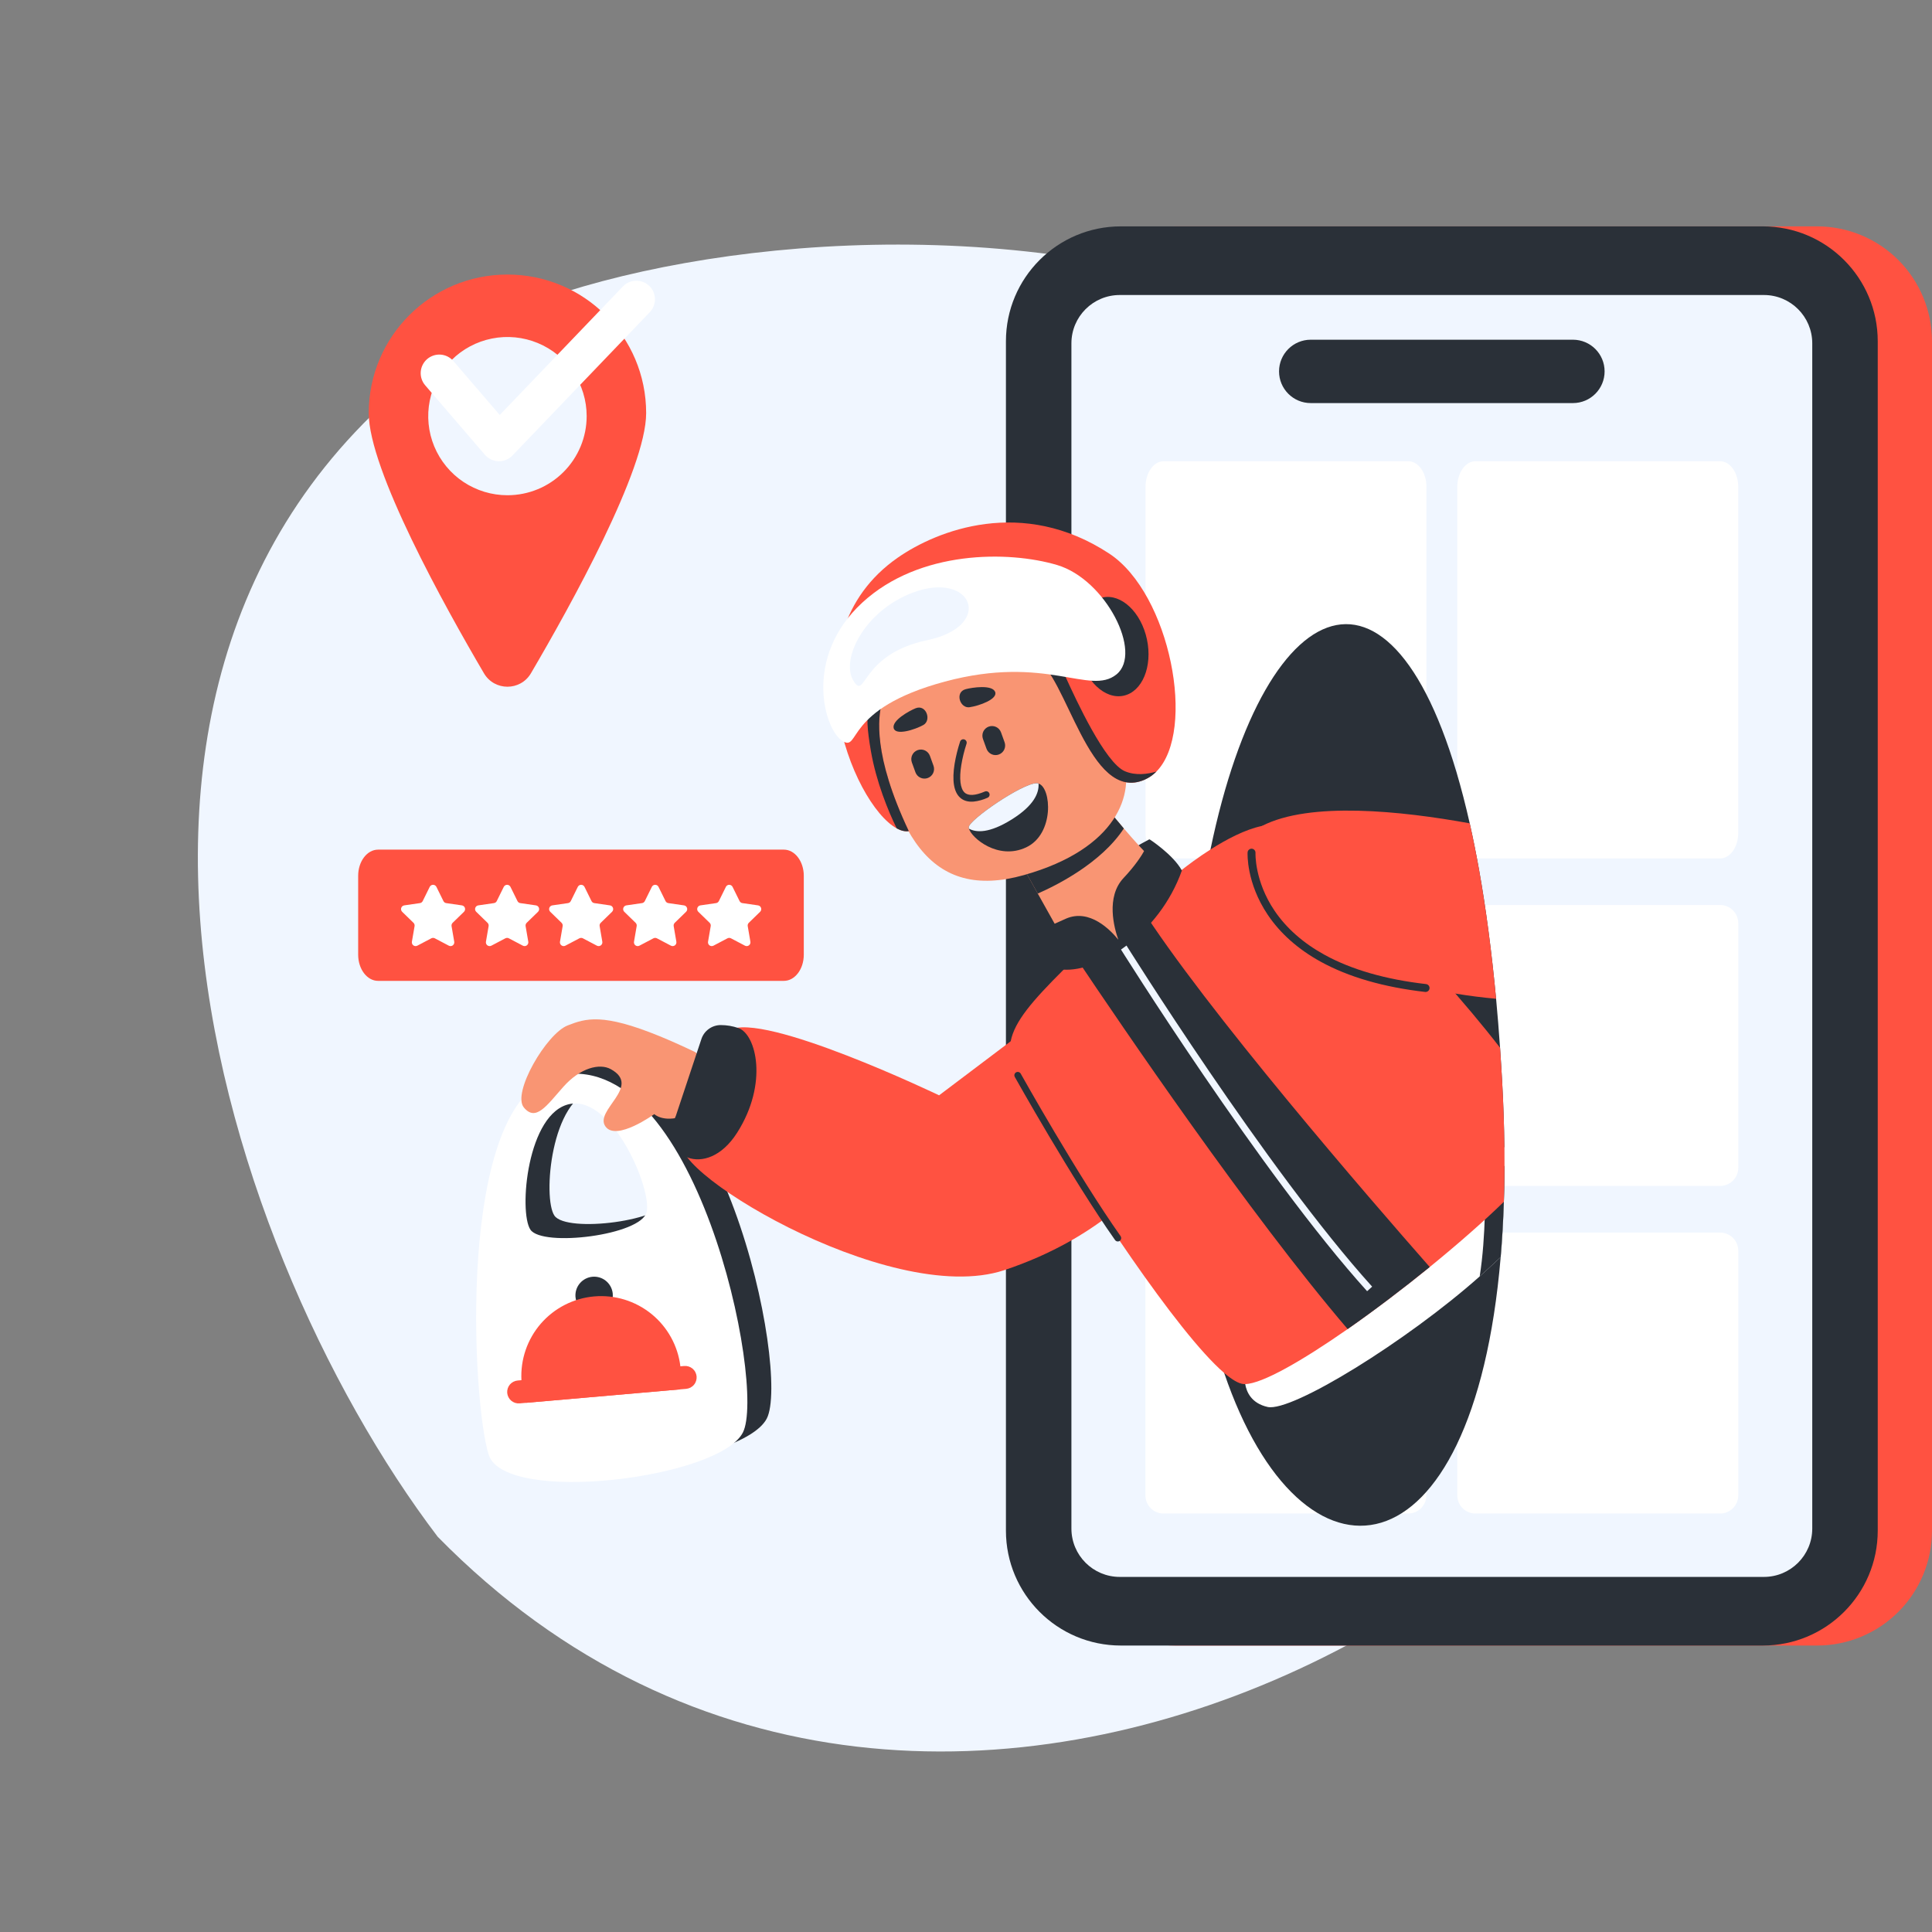 <svg xmlns="http://www.w3.org/2000/svg" xmlns:xlink="http://www.w3.org/1999/xlink" width="500" zoomAndPan="magnify" viewBox="0 0 375 375" height="500" preserveAspectRatio="xMidYMid meet" version="1.2"><rect x="0" y="0" width="375" height="375" fill="#808080" stroke="none"/><g id="44645af51e"><path style=" stroke:none;fill-rule:nonzero;fill:#f0f6ff;fill-opacity:1;" d="M 340.98 213.418 C 340.98 31.84 163.941 34.379 100.078 60.086 C 0 115.371 41.957 241.707 84.961 298.289 C 182.785 397.918 340.98 298.441 340.98 213.418 Z M 340.98 213.418 "/><path style=" stroke:none;fill-rule:nonzero;fill:#f0f6ff;fill-opacity:1;" d="M 208.141 319.398 C 207.637 319.398 207.137 319.379 206.641 319.344 C 207.621 319.383 208.141 319.398 208.141 319.398 Z M 208.141 319.398 "/><path style=" stroke:none;fill-rule:nonzero;fill:#ff5241;fill-opacity:1;" d="M 228.086 43.938 L 352.695 43.938 C 355.625 43.938 358.523 44.516 361.23 45.637 C 363.938 46.758 366.395 48.402 368.469 50.473 C 370.539 52.543 372.18 55 373.301 57.707 C 374.422 60.414 375 63.312 375 66.242 L 375 297.094 C 375 303.008 372.648 308.684 368.469 312.863 C 364.285 317.047 358.609 319.398 352.695 319.398 L 228.086 319.398 C 222.168 319.398 216.496 317.047 212.312 312.863 C 208.129 308.684 205.781 303.008 205.781 297.094 L 205.781 66.242 C 205.781 60.328 208.129 54.656 212.312 50.473 C 216.496 46.289 222.168 43.938 228.086 43.938 Z M 228.086 43.938 "/><path style=" stroke:none;fill-rule:nonzero;fill:#2a3038;fill-opacity:1;" d="M 342.164 43.938 L 217.555 43.938 C 205.234 43.938 195.25 53.926 195.25 66.242 L 195.25 297.094 C 195.25 309.41 205.234 319.398 217.555 319.398 L 342.164 319.398 C 354.48 319.398 364.469 309.41 364.469 297.094 L 364.469 66.242 C 364.469 53.926 354.48 43.938 342.164 43.938 Z M 342.164 43.938 "/><path style=" stroke:none;fill-rule:nonzero;fill:#f0f6ff;fill-opacity:1;" d="M 342.371 57.262 L 217.344 57.262 C 212.16 57.262 207.961 61.461 207.961 66.645 L 207.961 296.691 C 207.961 301.875 212.16 306.078 217.344 306.078 L 342.371 306.078 C 347.555 306.078 351.758 301.875 351.758 296.691 L 351.758 66.645 C 351.758 61.461 347.555 57.262 342.371 57.262 Z M 342.371 57.262 "/><path style=" stroke:none;fill-rule:nonzero;fill:#2a3038;fill-opacity:1;" d="M 305.305 65.938 L 254.414 65.938 C 251.016 65.938 248.262 68.691 248.262 72.086 C 248.262 75.484 251.016 78.238 254.414 78.238 L 305.305 78.238 C 308.703 78.238 311.453 75.484 311.453 72.086 C 311.453 68.691 308.703 65.938 305.305 65.938 Z M 305.305 65.938 "/><path style=" stroke:none;fill-rule:nonzero;fill:#ffffff;fill-opacity:1;" d="M 225.859 89.527 L 273.363 89.527 C 274.293 89.527 275.188 90.051 275.848 90.984 C 276.508 91.914 276.875 93.18 276.875 94.496 L 276.875 161.656 C 276.875 162.973 276.508 164.238 275.848 165.168 C 275.188 166.102 274.293 166.625 273.363 166.625 L 225.859 166.625 C 224.926 166.625 224.031 166.102 223.375 165.168 C 222.715 164.238 222.344 162.973 222.344 161.656 L 222.344 94.496 C 222.344 93.18 222.715 91.914 223.375 90.984 C 224.031 90.051 224.926 89.527 225.859 89.527 Z M 225.859 89.527 "/><path style=" stroke:none;fill-rule:nonzero;fill:#ffffff;fill-opacity:1;" d="M 286.375 89.527 L 333.875 89.527 C 334.809 89.527 335.703 90.051 336.363 90.984 C 337.02 91.914 337.391 93.18 337.391 94.496 L 337.391 161.656 C 337.391 162.973 337.02 164.238 336.363 165.168 C 335.703 166.102 334.809 166.625 333.875 166.625 L 286.375 166.625 C 285.441 166.625 284.547 166.102 283.891 165.168 C 283.23 164.238 282.859 162.973 282.859 161.656 L 282.859 94.496 C 282.859 93.18 283.23 91.914 283.891 90.984 C 284.547 90.051 285.441 89.527 286.375 89.527 Z M 286.375 89.527 "/><path style=" stroke:none;fill-rule:nonzero;fill:#ffffff;fill-opacity:1;" d="M 225.84 175.66 L 273.34 175.66 C 274.273 175.66 275.168 176.031 275.824 176.691 C 276.484 177.348 276.855 178.242 276.855 179.176 L 276.855 226.676 C 276.855 227.609 276.484 228.504 275.824 229.16 C 275.168 229.82 274.273 230.191 273.34 230.191 L 225.84 230.191 C 224.906 230.191 224.012 229.82 223.355 229.16 C 222.695 228.504 222.324 227.609 222.324 226.676 L 222.324 179.176 C 222.324 178.242 222.695 177.348 223.355 176.691 C 224.012 176.031 224.906 175.66 225.84 175.66 Z M 225.84 175.66 "/><path style=" stroke:none;fill-rule:nonzero;fill:#ffffff;fill-opacity:1;" d="M 286.379 175.66 L 333.879 175.66 C 334.812 175.66 335.703 176.031 336.363 176.691 C 337.023 177.348 337.395 178.242 337.395 179.176 L 337.395 226.676 C 337.395 227.609 337.023 228.504 336.363 229.16 C 335.703 229.82 334.812 230.191 333.879 230.191 L 286.379 230.191 C 285.445 230.191 284.551 229.82 283.891 229.16 C 283.234 228.504 282.863 227.609 282.863 226.676 L 282.863 179.176 C 282.863 178.242 283.234 177.348 283.891 176.691 C 284.551 176.031 285.445 175.66 286.379 175.66 Z M 286.379 175.66 "/><path style=" stroke:none;fill-rule:nonzero;fill:#ffffff;fill-opacity:1;" d="M 225.84 239.242 L 273.34 239.242 C 274.273 239.242 275.168 239.613 275.824 240.273 C 276.484 240.93 276.855 241.824 276.855 242.758 L 276.855 290.258 C 276.855 291.191 276.484 292.086 275.824 292.742 C 275.168 293.402 274.273 293.773 273.34 293.773 L 225.84 293.773 C 224.906 293.773 224.012 293.402 223.355 292.742 C 222.695 292.086 222.324 291.191 222.324 290.258 L 222.324 242.758 C 222.324 241.824 222.695 240.93 223.355 240.273 C 224.012 239.613 224.906 239.242 225.84 239.242 Z M 225.84 239.242 "/><path style=" stroke:none;fill-rule:nonzero;fill:#ffffff;fill-opacity:1;" d="M 286.379 239.242 L 333.879 239.242 C 334.812 239.242 335.703 239.613 336.363 240.273 C 337.023 240.93 337.395 241.824 337.395 242.758 L 337.395 290.258 C 337.395 291.191 337.023 292.086 336.363 292.742 C 335.703 293.402 334.812 293.773 333.879 293.773 L 286.379 293.773 C 285.445 293.773 284.551 293.402 283.891 292.742 C 283.234 292.086 282.863 291.191 282.863 290.258 L 282.863 242.758 C 282.863 241.824 283.234 240.93 283.891 240.273 C 284.551 239.613 285.445 239.242 286.379 239.242 Z M 286.379 239.242 "/><path style=" stroke:none;fill-rule:nonzero;fill:#ff5241;fill-opacity:1;" d="M 98.492 53.289 C 83.625 53.289 71.57 65.328 71.57 80.18 C 71.57 91.145 86.242 117.586 93.93 130.676 C 95.973 134.164 101.012 134.164 103.059 130.676 C 110.738 117.586 125.418 91.145 125.418 80.18 C 125.418 65.328 113.363 53.289 98.492 53.289 Z M 98.492 96.125 C 95.453 96.125 92.48 95.227 89.949 93.539 C 87.422 91.852 85.453 89.453 84.289 86.648 C 83.125 83.84 82.82 80.754 83.414 77.773 C 84.008 74.793 85.469 72.059 87.621 69.91 C 89.77 67.762 92.512 66.301 95.492 65.707 C 98.477 65.113 101.566 65.418 104.379 66.582 C 107.188 67.742 109.59 69.711 111.277 72.238 C 112.969 74.762 113.871 77.73 113.871 80.77 C 113.871 82.785 113.473 84.785 112.699 86.648 C 111.926 88.512 110.793 90.203 109.367 91.629 C 107.938 93.055 106.242 94.188 104.379 94.957 C 102.512 95.73 100.512 96.125 98.492 96.125 Z M 98.492 96.125 "/><path style=" stroke:none;fill-rule:nonzero;fill:#ffffff;fill-opacity:1;" d="M 96.859 89.527 C 96.824 89.527 96.793 89.527 96.762 89.527 C 96.258 89.512 95.762 89.395 95.309 89.18 C 94.852 88.961 94.449 88.652 94.121 88.273 L 82.531 74.789 C 82.219 74.43 81.984 74.016 81.836 73.562 C 81.688 73.113 81.629 72.637 81.664 72.164 C 81.699 71.691 81.828 71.23 82.043 70.805 C 82.258 70.383 82.551 70.004 82.91 69.695 C 83.27 69.387 83.688 69.152 84.137 69.004 C 84.59 68.855 85.062 68.797 85.535 68.832 C 86.008 68.867 86.469 68.996 86.895 69.211 C 87.316 69.426 87.691 69.719 88.004 70.082 L 97 80.547 L 120.91 55.598 C 121.238 55.254 121.629 54.98 122.062 54.789 C 122.496 54.598 122.965 54.496 123.438 54.484 C 123.914 54.473 124.387 54.559 124.828 54.73 C 125.27 54.902 125.672 55.16 126.016 55.488 C 126.359 55.816 126.633 56.211 126.824 56.645 C 127.012 57.078 127.117 57.547 127.125 58.023 C 127.137 58.496 127.051 58.969 126.879 59.41 C 126.707 59.852 126.449 60.254 126.121 60.598 L 99.465 88.414 C 99.125 88.766 98.723 89.047 98.273 89.238 C 97.824 89.43 97.344 89.527 96.859 89.527 Z M 96.859 89.527 "/><path style=" stroke:none;fill-rule:nonzero;fill:#2a3038;fill-opacity:1;" d="M 291.16 203.371 C 291.305 205.465 291.438 207.605 291.559 209.785 C 291.809 214.254 291.953 218.543 291.996 222.645 C 292.012 223.773 292.02 224.883 292.016 225.98 C 292.016 226.074 292.016 226.168 292.012 226.258 C 292.016 226.473 292.012 226.688 292.012 226.898 C 292.012 227.207 292.008 227.516 292.008 227.82 C 291.988 229.676 291.953 231.488 291.898 233.266 C 291.836 235.141 291.758 236.973 291.656 238.762 C 291.551 240.551 291.426 242.297 291.281 244 C 285.938 307.176 252.672 310.789 237.613 266.488 C 233.297 253.801 230.477 237.184 230.234 216.906 L 230.234 216.902 C 230.188 212.75 230.25 208.445 230.422 203.98 C 230.449 203.25 230.48 202.508 230.52 201.766 C 230.57 200.699 230.625 199.629 230.688 198.551 C 230.859 195.672 231.066 192.867 231.312 190.133 C 232.141 180.871 233.383 172.438 234.949 164.887 C 245.844 112.355 272.461 102.945 285.273 159.809 C 285.918 162.676 286.527 165.707 287.098 168.906 C 288.418 176.297 289.516 184.613 290.391 193.855 C 290.676 196.922 290.934 200.094 291.16 203.371 Z M 291.16 203.371 "/><path style=" stroke:none;fill-rule:nonzero;fill:#2a3038;fill-opacity:1;" d="M 112.414 206.156 C 92.992 211.043 96.324 269.93 99.512 279.652 C 102.703 289.383 144.164 284.27 148.824 275.352 C 153.488 266.43 139.574 199.324 112.414 206.156 Z M 130.16 232.531 C 129.098 237.035 109.941 239.367 107.613 235.953 C 105.285 232.543 106.969 213.098 115.328 211.543 C 123.535 210.016 131.223 228.02 130.16 232.531 Z M 130.16 232.531 "/><path style=" stroke:none;fill-rule:nonzero;fill:#ffffff;fill-opacity:1;" d="M 107.766 208.887 C 88.34 213.777 91.672 272.66 94.863 282.387 C 98.051 292.113 139.512 287.004 144.176 278.082 C 148.836 269.164 134.922 202.055 107.766 208.887 Z M 125.508 235.262 C 124.445 239.77 105.289 242.102 102.961 238.688 C 100.633 235.277 102.32 215.828 110.676 214.273 C 118.883 212.75 126.57 230.754 125.508 235.262 Z M 125.508 235.262 "/><path style=" stroke:none;fill-rule:nonzero;fill:#f99573;fill-opacity:1;" d="M 134.777 204.129 C 132.227 202.918 129.977 201.918 127.98 201.102 C 116.965 196.605 113.68 197.668 110.18 199.039 C 106.043 200.656 99.355 212.141 101.676 214.957 C 104 217.77 106.082 214.633 109.344 210.953 C 112.609 207.27 116.379 206.324 118.555 207.523 C 124.668 210.891 115.207 215.535 117.543 218.68 C 119.676 221.555 126.996 216.25 126.996 216.25 C 126.996 216.25 128.684 217.922 132.535 216.676 C 136.391 215.43 137.477 205.41 134.777 204.129 Z M 134.777 204.129 "/><path style=" stroke:none;fill-rule:nonzero;fill:#ffffff;fill-opacity:1;" d="M 292 222.648 C 292.016 223.773 292.02 224.887 292.02 225.98 C 292.016 226.074 292.02 226.164 292.016 226.258 C 292.016 226.473 292.016 226.688 292.016 226.902 C 292.012 227.211 292.012 227.516 292.008 227.82 C 291.992 229.676 291.957 231.492 291.898 233.266 C 291.781 237.02 291.574 240.594 291.285 244 C 290.535 244.699 289.762 245.418 288.969 246.152 C 288.398 246.684 287.812 247.215 287.207 247.75 C 273.078 260.309 250.719 274.129 246.043 273.09 C 242.848 272.375 241.938 270.117 241.695 268.648 C 241.617 268.207 241.59 267.762 241.617 267.312 C 241.617 267.312 248.012 260.492 256.641 252.047 C 258.367 250.363 260.176 248.617 262.047 246.844 C 262.363 246.543 262.68 246.238 263.004 245.938 C 264.367 244.652 265.758 243.355 267.16 242.07 C 268.453 240.887 269.758 239.707 271.066 238.547 C 278.594 231.855 286.195 225.777 292 222.648 Z M 292 222.648 "/><path style=" stroke:none;fill-rule:nonzero;fill:#2a3038;fill-opacity:1;" d="M 292.016 226.258 C 292.016 226.473 292.016 226.688 292.016 226.902 C 292.012 227.211 292.012 227.516 292.008 227.82 C 291.992 229.676 291.957 231.492 291.898 233.266 C 291.781 237.02 291.574 240.594 291.285 244 C 290.535 244.699 289.762 245.418 288.969 246.152 C 288.398 246.684 287.812 247.215 287.207 247.75 C 288.461 239.871 288.254 230.371 288.254 230.371 C 288.254 230.371 290.508 227.742 292.016 226.258 Z M 292.016 226.258 "/><path style=" stroke:none;fill-rule:nonzero;fill:#ff5241;fill-opacity:1;" d="M 132.934 221.055 C 126.312 225.414 172.426 254.023 194.93 246.535 C 213.684 240.297 221.914 229.633 221.914 229.633 L 196.18 202.109 L 182.277 212.602 C 182.277 212.602 148.023 196.168 141.535 199.973 C 139.172 211.059 132.934 221.055 132.934 221.055 Z M 132.934 221.055 "/><path style=" stroke:none;fill-rule:nonzero;fill:#2a3038;fill-opacity:1;" d="M 131.195 216.551 C 131.137 216.719 131.07 216.879 130.996 217.035 C 127.602 224.207 137.051 229.332 143.078 219.859 C 149.172 210.281 146.766 200.754 143.344 199.551 C 142.234 199.164 141.062 198.965 139.887 198.965 C 139.059 198.969 138.246 199.23 137.574 199.719 C 136.902 200.203 136.398 200.891 136.141 201.68 Z M 131.195 216.551 "/><path style=" stroke:none;fill-rule:nonzero;fill:#ff5241;fill-opacity:1;" d="M 291.164 203.371 C 291.305 205.465 291.438 207.605 291.562 209.785 C 291.809 214.254 291.953 218.539 292 222.648 C 292.012 223.773 292.02 224.887 292.016 225.98 C 292.016 226.289 292.016 226.598 292.012 226.902 C 292.012 227.211 292.008 227.516 292.008 227.824 C 291.992 229.676 291.953 231.492 291.898 233.266 C 287.867 237.195 282.836 241.594 277.508 245.926 C 272.266 250.188 266.73 254.375 261.578 257.973 C 252.719 264.152 244.977 268.586 241.691 268.648 C 241.574 268.652 241.461 268.648 241.344 268.637 C 240.395 268.547 239.125 267.785 237.613 266.488 C 233.066 262.594 226.348 253.879 219.641 244.215 C 218.871 243.105 218.102 241.988 217.336 240.855 C 208.48 227.816 200.082 213.895 197.254 208.129 C 196.727 207.059 196.395 206.273 196.281 205.82 C 196.246 205.664 196.211 205.508 196.184 205.352 C 195.969 204.281 195.965 203.184 196.176 202.117 L 196.176 202.109 C 196.922 198.273 200.348 194.285 206.457 188.199 C 206.965 187.695 207.492 187.176 208.035 186.641 L 208.883 185.938 L 210.836 184.301 C 210.836 184.305 210.836 184.305 210.84 184.301 L 210.977 184.188 L 215.336 180.547 L 216.316 179.727 L 221.16 175.684 L 221.395 175.488 L 224.098 173.23 L 228.402 169.641 C 228.402 169.641 228.746 169.352 229.348 168.875 C 230.477 167.988 232.516 166.441 234.949 164.891 C 238.012 162.941 241.691 160.984 244.945 160.32 C 246.773 159.949 248.465 159.984 249.844 160.652 C 254.465 162.91 277.613 185.812 291.164 203.371 Z M 291.164 203.371 "/><path style=" stroke:none;fill-rule:nonzero;fill:#2a3038;fill-opacity:1;" d="M 277.508 245.926 C 272.266 250.188 266.734 254.375 261.578 257.973 C 242.648 235.855 217.348 198.59 208.883 185.938 L 221.16 175.688 C 233.895 195.793 266.023 232.867 277.508 245.926 Z M 277.508 245.926 "/><path style=" stroke:none;fill-rule:nonzero;fill:#f0f6ff;fill-opacity:1;" d="M 265.355 250.621 C 244.812 227.879 217.348 183.941 217.074 183.5 L 218.191 182.801 C 218.465 183.242 245.867 227.086 266.332 249.738 Z M 265.355 250.621 "/><path style=" stroke:none;fill-rule:nonzero;fill:#2a3038;fill-opacity:1;" d="M 223.113 162.895 C 207.715 171.031 202.727 180.246 202.727 180.246 L 211.602 184.488 L 217.633 183.152 L 224.172 173.984 Z M 223.113 162.895 "/><path style=" stroke:none;fill-rule:nonzero;fill:#f99573;fill-opacity:1;" d="M 223.285 166.406 C 222.492 172.836 220.184 182.078 216.059 184.266 C 211.93 186.449 205.984 181.578 205.984 181.578 L 201.43 173.438 L 196.891 165.32 L 210.543 151.527 C 210.543 151.527 214.395 156.43 218.137 160.805 C 220.062 163.059 221.957 165.172 223.285 166.406 Z M 223.285 166.406 "/><path style=" stroke:none;fill-rule:nonzero;fill:#2a3038;fill-opacity:1;" d="M 218.137 160.805 C 213.707 167.559 204.988 171.883 201.43 173.438 L 196.891 165.32 L 210.543 151.527 C 210.543 151.527 214.395 156.43 218.137 160.805 Z M 218.137 160.805 "/><path style=" stroke:none;fill-rule:nonzero;fill:#2a3038;fill-opacity:1;" d="M 229.402 168.965 C 224.988 181.398 213.195 188.703 206.355 188.199 C 203.992 185.559 202.727 180.246 202.727 180.246 C 202.727 180.246 203.621 179.77 206.871 178.324 C 211.52 176.277 215.617 180.598 217.07 182.406 C 216.266 180.145 214.602 174.125 218.078 170.426 C 222.426 165.801 223.113 162.898 223.113 162.898 C 223.113 162.898 227.699 165.859 229.402 168.965 Z M 229.402 168.965 "/><path style=" stroke:none;fill-rule:nonzero;fill:#2a3038;fill-opacity:1;" d="M 170.574 125.488 C 170.574 125.488 159.113 132.672 170.387 139.895 C 177.422 149.727 198.145 140.277 198.145 140.277 C 198.145 140.277 212.742 145.438 215.059 142.867 C 217.371 140.297 222.43 136.188 222.43 136.188 C 222.43 136.188 224.438 126.934 219.109 122.492 C 208.93 87.387 169.285 112.766 170.574 125.488 Z M 170.574 125.488 "/><path style=" stroke:none;fill-rule:nonzero;fill:#f99573;fill-opacity:1;" d="M 201.613 126.316 C 201.613 126.316 208.391 138.129 214.594 139.699 C 212.645 123.668 231.574 136.762 217.871 147.004 C 220.406 154.016 216.84 164.758 198.738 169.855 C 180.637 174.953 172.777 162.176 169.441 135.988 C 177.793 126.527 201.613 126.316 201.613 126.316 Z M 201.613 126.316 "/><path style=" stroke:none;fill-rule:nonzero;fill:#2a3038;fill-opacity:1;" d="M 180.07 151.016 C 179.84 151.098 179.598 151.137 179.352 151.125 C 179.105 151.113 178.867 151.055 178.645 150.949 C 178.422 150.848 178.223 150.699 178.059 150.52 C 177.895 150.336 177.766 150.125 177.684 149.895 L 176.992 147.984 C 176.91 147.754 176.871 147.508 176.883 147.266 C 176.895 147.02 176.953 146.777 177.059 146.559 C 177.164 146.336 177.309 146.137 177.488 145.973 C 177.672 145.809 177.883 145.68 178.113 145.598 C 178.578 145.43 179.09 145.453 179.539 145.66 C 179.984 145.871 180.332 146.25 180.5 146.715 L 181.191 148.629 C 181.359 149.094 181.336 149.605 181.125 150.055 C 180.914 150.504 180.535 150.848 180.07 151.016 Z M 180.07 151.016 "/><path style=" stroke:none;fill-rule:nonzero;fill:#2a3038;fill-opacity:1;" d="M 193.867 146.453 C 193.637 146.535 193.395 146.574 193.148 146.562 C 192.906 146.551 192.664 146.492 192.445 146.387 C 192.223 146.285 192.023 146.137 191.859 145.957 C 191.691 145.773 191.566 145.562 191.48 145.332 L 190.789 143.422 C 190.707 143.191 190.672 142.945 190.684 142.703 C 190.691 142.457 190.754 142.219 190.855 141.996 C 190.961 141.773 191.105 141.574 191.289 141.41 C 191.469 141.246 191.68 141.117 191.91 141.035 C 192.375 140.867 192.887 140.891 193.336 141.098 C 193.785 141.309 194.129 141.688 194.297 142.152 L 194.988 144.066 C 195.156 144.531 195.133 145.043 194.922 145.492 C 194.715 145.941 194.332 146.285 193.867 146.453 Z M 193.867 146.453 "/><path style=" stroke:none;fill-rule:nonzero;fill:#2a3038;fill-opacity:1;" d="M 189.008 155.586 C 187.898 155.684 187 155.422 186.328 154.797 C 185.121 153.68 184.773 151.48 185.289 148.258 C 185.535 146.793 185.891 145.348 186.355 143.938 C 186.414 143.77 186.531 143.637 186.691 143.559 C 186.848 143.48 187.027 143.473 187.191 143.527 C 187.355 143.586 187.492 143.703 187.57 143.863 C 187.645 144.02 187.656 144.199 187.602 144.363 C 187.16 145.711 186.82 147.09 186.59 148.484 C 186.16 151.156 186.387 153.055 187.223 153.832 C 187.953 154.512 189.281 154.441 191.164 153.633 C 191.324 153.562 191.504 153.562 191.668 153.625 C 191.828 153.691 191.961 153.816 192.027 153.977 C 192.098 154.137 192.098 154.316 192.035 154.48 C 191.969 154.645 191.844 154.773 191.684 154.84 C 190.836 155.23 189.934 155.48 189.008 155.586 Z M 189.008 155.586 "/><path style=" stroke:none;fill-rule:nonzero;fill:#2a3038;fill-opacity:1;" d="M 187.426 133.773 C 185.281 134.355 186.324 137.539 188.188 137.273 C 190.051 137.004 193.746 135.699 193.148 134.277 C 192.547 132.859 188.699 133.43 187.426 133.773 Z M 187.426 133.773 "/><path style=" stroke:none;fill-rule:nonzero;fill:#2a3038;fill-opacity:1;" d="M 177.711 137.477 C 179.773 136.641 180.863 139.809 179.219 140.723 C 177.574 141.637 173.84 142.828 173.461 141.336 C 173.082 139.844 176.488 137.973 177.711 137.477 Z M 177.711 137.477 "/><path style=" stroke:none;fill-rule:nonzero;fill:#2a3038;fill-opacity:1;" d="M 217.023 240.969 C 216.91 240.977 216.793 240.957 216.688 240.91 C 216.586 240.859 216.496 240.785 216.43 240.691 C 208.074 228.859 197.082 209.234 196.973 209.039 C 196.93 208.961 196.902 208.879 196.891 208.793 C 196.879 208.707 196.887 208.621 196.91 208.535 C 196.934 208.453 196.973 208.375 197.027 208.305 C 197.082 208.238 197.148 208.18 197.223 208.141 C 197.301 208.098 197.383 208.07 197.469 208.059 C 197.555 208.051 197.641 208.059 197.727 208.082 C 197.809 208.105 197.887 208.145 197.953 208.199 C 198.023 208.254 198.078 208.32 198.121 208.395 C 198.23 208.59 209.188 228.156 217.504 239.93 C 217.57 240.027 217.609 240.137 217.621 240.25 C 217.633 240.367 217.613 240.484 217.562 240.586 C 217.516 240.691 217.438 240.785 217.344 240.852 C 217.25 240.918 217.141 240.957 217.023 240.969 Z M 217.023 240.969 "/><path style=" stroke:none;fill-rule:nonzero;fill:#2a3038;fill-opacity:1;" d="M 199.16 164.48 C 193.695 167.031 188.57 162.613 188.074 160.848 C 188.043 160.754 188.031 160.656 188.035 160.555 C 188.113 159.129 198.359 152.062 201.195 152.027 C 201.328 152.027 201.457 152.047 201.578 152.09 C 204.102 152.891 204.688 161.902 199.16 164.48 Z M 199.16 164.48 "/><path style=" stroke:none;fill-rule:nonzero;fill:#f0f6ff;fill-opacity:1;" d="M 201.578 152.09 C 201.707 153.859 200.754 156.328 196.359 159.066 C 192.055 161.746 189.527 161.637 188.074 160.848 C 188.043 160.754 188.031 160.656 188.035 160.555 C 188.113 159.129 198.359 152.062 201.195 152.027 C 201.328 152.027 201.457 152.047 201.578 152.09 Z M 201.578 152.09 "/><path style=" stroke:none;fill-rule:nonzero;fill:#ff5241;fill-opacity:1;" d="M 290.391 193.855 C 287.82 193.633 285.16 193.289 282.496 192.855 C 275.801 191.723 269.18 190.172 262.676 188.207 C 244.969 182.867 238.16 163.832 244.945 160.32 C 254.234 155.512 272.082 157.41 285.273 159.809 C 285.918 162.676 286.527 165.707 287.098 168.906 C 288.418 176.301 289.516 184.613 290.391 193.855 Z M 290.391 193.855 "/><path style=" stroke:none;fill-rule:nonzero;fill:#2a3038;fill-opacity:1;" d="M 276.707 192.539 C 276.676 192.539 276.648 192.539 276.617 192.535 C 268.547 191.609 261.715 189.629 256.312 186.648 C 251.953 184.246 248.508 181.188 246.07 177.562 C 241.898 171.352 242.145 165.695 242.156 165.457 C 242.168 165.254 242.258 165.062 242.41 164.93 C 242.559 164.793 242.758 164.723 242.961 164.73 C 243.164 164.742 243.355 164.832 243.492 164.984 C 243.629 165.137 243.699 165.336 243.691 165.539 C 243.688 165.594 243.473 170.992 247.398 176.785 C 249.707 180.188 252.977 183.066 257.117 185.34 C 262.336 188.203 268.953 190.109 276.793 191.008 C 276.988 191.031 277.168 191.129 277.293 191.277 C 277.418 191.426 277.484 191.621 277.473 191.816 C 277.461 192.012 277.375 192.195 277.234 192.332 C 277.09 192.465 276.902 192.539 276.707 192.539 Z M 276.707 192.539 "/><path style=" stroke:none;fill-rule:nonzero;fill:#ff5241;fill-opacity:1;" d="M 224.461 149.758 C 223.812 150.422 223.043 150.953 222.195 151.332 C 211.316 156.109 207.016 130.625 200.953 127.855 C 194.891 125.082 171.719 134.176 171.109 136.656 C 170.504 139.133 169.359 146.473 176.395 161.324 C 175.68 161.434 174.887 161.242 174.055 160.789 C 165.434 156.117 152.246 123.59 174.227 108.262 C 181.902 102.91 198.469 96.391 215.293 107.445 C 227.156 115.238 232.258 141.895 224.461 149.758 Z M 224.461 149.758 "/><path style=" stroke:none;fill-rule:nonzero;fill:#2a3038;fill-opacity:1;" d="M 224.461 149.754 C 223.812 150.418 223.043 150.953 222.195 151.328 C 211.316 156.109 207.016 130.625 200.953 127.852 C 194.891 125.082 171.719 134.176 171.109 136.656 C 170.504 139.133 169.359 146.469 176.395 161.32 C 175.68 161.434 174.887 161.242 174.055 160.789 C 172.406 157.473 170.074 151.734 169.047 145.824 C 167.555 137.262 168.398 135.375 172.715 132.977 C 177.027 130.578 191.285 125.023 196.906 125.438 C 202.531 125.852 204.812 126.984 206.848 131.434 C 208.887 135.887 214.488 148.062 218.34 149.695 C 220.465 150.598 222.797 150.25 224.461 149.754 Z M 224.461 149.754 "/><path style=" stroke:none;fill-rule:nonzero;fill:#2a3038;fill-opacity:1;" d="M 218.082 135.039 C 221.711 134.266 223.742 129.371 222.621 124.102 C 221.5 118.836 217.648 115.191 214.023 115.965 C 210.395 116.738 208.363 121.633 209.484 126.898 C 210.605 132.168 214.457 135.812 218.082 135.039 Z M 218.082 135.039 "/><path style=" stroke:none;fill-rule:nonzero;fill:#ffffff;fill-opacity:1;" d="M 167.348 116.988 C 155.871 127.59 159.977 141.633 163.508 143.812 C 167.039 145.992 163.633 137.609 183.395 132.297 C 203.16 126.98 211.531 135.082 216.703 130.906 C 221.871 126.73 214.602 112.465 205.184 109.668 C 195.766 106.871 178.449 106.734 167.348 116.988 Z M 167.348 116.988 "/><path style=" stroke:none;fill-rule:nonzero;fill:#2a3038;fill-opacity:1;" d="M 118.934 251.117 C 118.961 251.426 118.949 251.738 118.895 252.043 L 111.898 252.656 C 111.797 252.363 111.73 252.059 111.703 251.75 C 111.699 251.707 111.695 251.668 111.695 251.625 C 111.645 250.688 111.961 249.762 112.578 249.055 C 113.195 248.344 114.066 247.898 115.004 247.816 C 115.941 247.734 116.875 248.02 117.605 248.613 C 118.336 249.207 118.809 250.062 118.922 250.996 C 118.926 251.035 118.93 251.078 118.934 251.117 Z M 118.934 251.117 "/><path style=" stroke:none;fill-rule:nonzero;fill:#ff5241;fill-opacity:1;" d="M 132.117 265.719 C 132.234 267.043 132.18 268.371 131.957 269.68 L 102.09 272.285 C 101.645 271.035 101.363 269.734 101.25 268.414 C 101.234 268.238 101.219 268.066 101.211 267.895 C 100.996 263.879 102.352 259.941 104.984 256.906 C 107.621 253.875 111.332 251.984 115.336 251.633 C 119.34 251.285 123.32 252.504 126.441 255.035 C 129.562 257.566 131.578 261.211 132.062 265.199 C 132.086 265.375 132.102 265.547 132.117 265.719 Z M 132.117 265.719 "/><path style=" stroke:none;fill-rule:nonzero;fill:#ff5241;fill-opacity:1;" d="M 135.211 267.16 C 135.234 267.453 135.203 267.746 135.113 268.023 C 135.027 268.305 134.887 268.562 134.695 268.785 C 134.508 269.012 134.277 269.195 134.02 269.332 C 133.758 269.465 133.477 269.547 133.184 269.574 L 100.863 272.395 C 100.574 272.418 100.277 272.387 100 272.301 C 99.723 272.211 99.461 272.07 99.238 271.883 C 99.012 271.695 98.828 271.465 98.695 271.203 C 98.559 270.945 98.477 270.66 98.449 270.371 C 98.426 270.078 98.457 269.785 98.547 269.504 C 98.633 269.227 98.777 268.969 98.965 268.742 C 99.152 268.52 99.383 268.336 99.641 268.199 C 99.902 268.066 100.184 267.984 100.477 267.957 L 132.797 265.137 C 133.09 265.113 133.383 265.145 133.66 265.23 C 133.938 265.32 134.199 265.461 134.422 265.648 C 134.645 265.836 134.832 266.066 134.965 266.328 C 135.102 266.586 135.184 266.867 135.211 267.16 Z M 135.211 267.16 "/><path style=" stroke:none;fill-rule:nonzero;fill:#f0f6ff;fill-opacity:1;" d="M 177.082 115.062 C 167.695 118.648 163.16 128 165.633 132.098 C 168.105 136.199 166.84 127.008 179.984 124.254 C 193.129 121.496 188.746 110.609 177.082 115.062 Z M 177.082 115.062 "/><path style=" stroke:none;fill-rule:nonzero;fill:#ff5241;fill-opacity:1;" d="M 152.148 164.914 L 73.387 164.914 C 71.25 164.914 69.52 167.191 69.52 169.996 L 69.52 185.305 C 69.52 188.113 71.25 190.387 73.387 190.387 L 152.148 190.387 C 154.285 190.387 156.016 188.113 156.016 185.305 L 156.016 169.996 C 156.016 167.191 154.285 164.914 152.148 164.914 Z M 152.148 164.914 "/><path style=" stroke:none;fill-rule:nonzero;fill:#ffffff;fill-opacity:1;" d="M 89.656 175.734 L 86.617 175.293 C 86.5 175.277 86.391 175.234 86.293 175.164 C 86.199 175.094 86.121 175.004 86.07 174.898 L 84.711 172.145 C 84.648 172.023 84.559 171.918 84.441 171.848 C 84.328 171.777 84.195 171.738 84.059 171.738 C 83.922 171.738 83.789 171.777 83.676 171.848 C 83.559 171.918 83.469 172.023 83.406 172.145 L 82.047 174.898 C 81.996 175.004 81.918 175.094 81.824 175.164 C 81.73 175.234 81.617 175.277 81.5 175.293 L 78.461 175.734 C 78.328 175.754 78.203 175.812 78.098 175.898 C 77.996 175.988 77.918 176.102 77.875 176.23 C 77.832 176.359 77.828 176.496 77.863 176.629 C 77.895 176.762 77.961 176.879 78.059 176.977 L 80.258 179.117 C 80.344 179.199 80.406 179.301 80.441 179.414 C 80.48 179.527 80.488 179.645 80.469 179.762 L 79.949 182.789 C 79.926 182.922 79.941 183.059 79.992 183.184 C 80.043 183.312 80.129 183.418 80.238 183.5 C 80.348 183.578 80.477 183.625 80.613 183.637 C 80.746 183.645 80.883 183.617 81.004 183.555 L 83.719 182.125 C 83.824 182.07 83.941 182.043 84.059 182.043 C 84.176 182.043 84.293 182.07 84.395 182.125 L 87.113 183.555 C 87.234 183.617 87.371 183.645 87.504 183.637 C 87.641 183.625 87.77 183.578 87.879 183.5 C 87.988 183.418 88.074 183.309 88.125 183.184 C 88.176 183.059 88.191 182.922 88.168 182.789 L 87.648 179.762 C 87.629 179.645 87.637 179.527 87.676 179.414 C 87.711 179.301 87.773 179.199 87.859 179.117 L 90.059 176.977 C 90.156 176.879 90.223 176.762 90.254 176.629 C 90.289 176.496 90.281 176.359 90.242 176.23 C 90.199 176.102 90.121 175.988 90.02 175.898 C 89.914 175.812 89.789 175.754 89.656 175.734 Z M 89.656 175.734 "/><path style=" stroke:none;fill-rule:nonzero;fill:#ffffff;fill-opacity:1;" d="M 104.027 175.734 L 100.988 175.293 C 100.871 175.277 100.758 175.234 100.664 175.164 C 100.57 175.094 100.492 175.004 100.441 174.898 L 99.082 172.145 C 99.02 172.023 98.93 171.918 98.812 171.848 C 98.699 171.777 98.566 171.738 98.43 171.738 C 98.293 171.738 98.16 171.777 98.047 171.848 C 97.93 171.918 97.84 172.023 97.777 172.145 L 96.418 174.898 C 96.367 175.004 96.289 175.094 96.195 175.164 C 96.098 175.234 95.988 175.277 95.871 175.293 L 92.832 175.734 C 92.699 175.754 92.574 175.812 92.469 175.898 C 92.367 175.988 92.289 176.102 92.246 176.23 C 92.203 176.359 92.199 176.496 92.23 176.629 C 92.266 176.762 92.332 176.879 92.43 176.977 L 94.629 179.117 C 94.715 179.199 94.777 179.301 94.812 179.414 C 94.852 179.527 94.859 179.645 94.84 179.762 L 94.32 182.789 C 94.297 182.922 94.312 183.059 94.363 183.184 C 94.414 183.312 94.5 183.418 94.609 183.5 C 94.719 183.578 94.848 183.625 94.984 183.637 C 95.117 183.645 95.254 183.617 95.375 183.555 L 98.09 182.125 C 98.195 182.07 98.312 182.043 98.43 182.043 C 98.547 182.043 98.664 182.07 98.766 182.125 L 101.484 183.555 C 101.605 183.617 101.742 183.645 101.875 183.637 C 102.012 183.625 102.141 183.578 102.25 183.5 C 102.359 183.418 102.445 183.312 102.496 183.184 C 102.547 183.059 102.562 182.922 102.539 182.789 L 102.02 179.762 C 102 179.645 102.008 179.527 102.047 179.414 C 102.082 179.301 102.145 179.199 102.23 179.117 L 104.43 176.977 C 104.527 176.879 104.594 176.762 104.625 176.629 C 104.66 176.496 104.652 176.359 104.613 176.23 C 104.57 176.102 104.492 175.988 104.391 175.898 C 104.285 175.812 104.16 175.754 104.027 175.734 Z M 104.027 175.734 "/><path style=" stroke:none;fill-rule:nonzero;fill:#ffffff;fill-opacity:1;" d="M 118.395 175.734 L 115.355 175.293 C 115.242 175.277 115.129 175.234 115.035 175.164 C 114.941 175.094 114.863 175.004 114.809 174.898 L 113.453 172.145 C 113.391 172.023 113.297 171.918 113.184 171.848 C 113.066 171.777 112.938 171.738 112.801 171.738 C 112.664 171.738 112.531 171.777 112.418 171.848 C 112.301 171.918 112.207 172.023 112.148 172.145 L 110.789 174.898 C 110.738 175.004 110.66 175.094 110.566 175.164 C 110.469 175.234 110.359 175.277 110.242 175.293 L 107.203 175.734 C 107.07 175.754 106.945 175.812 106.84 175.898 C 106.734 175.988 106.66 176.102 106.617 176.23 C 106.574 176.359 106.57 176.496 106.602 176.629 C 106.637 176.762 106.703 176.879 106.801 176.977 L 109 179.117 C 109.086 179.199 109.148 179.301 109.184 179.414 C 109.219 179.527 109.23 179.645 109.211 179.762 L 108.691 182.789 C 108.668 182.922 108.684 183.059 108.734 183.184 C 108.785 183.312 108.871 183.418 108.98 183.5 C 109.09 183.578 109.219 183.625 109.352 183.637 C 109.488 183.645 109.625 183.617 109.742 183.555 L 112.461 182.125 C 112.566 182.07 112.684 182.043 112.801 182.043 C 112.918 182.043 113.035 182.07 113.137 182.125 L 115.855 183.555 C 115.977 183.617 116.109 183.645 116.246 183.637 C 116.383 183.625 116.512 183.578 116.621 183.5 C 116.73 183.418 116.816 183.312 116.867 183.184 C 116.918 183.059 116.934 182.922 116.91 182.789 L 116.391 179.762 C 116.371 179.645 116.379 179.527 116.414 179.414 C 116.453 179.301 116.516 179.199 116.602 179.117 L 118.801 176.977 C 118.895 176.879 118.965 176.762 118.996 176.629 C 119.031 176.496 119.023 176.359 118.984 176.23 C 118.941 176.102 118.863 175.988 118.762 175.898 C 118.656 175.812 118.531 175.754 118.395 175.734 Z M 118.395 175.734 "/><path style=" stroke:none;fill-rule:nonzero;fill:#ffffff;fill-opacity:1;" d="M 132.766 175.734 L 129.727 175.293 C 129.609 175.277 129.5 175.234 129.406 175.164 C 129.309 175.094 129.234 175.004 129.18 174.898 L 127.82 172.145 C 127.762 172.023 127.668 171.918 127.555 171.848 C 127.438 171.777 127.305 171.738 127.172 171.738 C 127.035 171.738 126.902 171.777 126.785 171.848 C 126.672 171.918 126.578 172.023 126.52 172.145 L 125.16 174.898 C 125.109 175.004 125.031 175.094 124.934 175.164 C 124.84 175.234 124.73 175.277 124.613 175.293 L 121.574 175.734 C 121.441 175.754 121.312 175.812 121.211 175.898 C 121.105 175.988 121.031 176.102 120.988 176.23 C 120.945 176.359 120.941 176.496 120.973 176.629 C 121.004 176.762 121.074 176.879 121.172 176.977 L 123.371 179.117 C 123.453 179.199 123.52 179.301 123.555 179.414 C 123.59 179.527 123.598 179.645 123.578 179.762 L 123.059 182.789 C 123.035 182.922 123.051 183.059 123.102 183.184 C 123.152 183.312 123.238 183.418 123.348 183.5 C 123.457 183.578 123.59 183.625 123.723 183.637 C 123.859 183.645 123.992 183.617 124.113 183.555 L 126.832 182.125 C 126.938 182.07 127.051 182.043 127.172 182.043 C 127.289 182.043 127.402 182.07 127.508 182.125 L 130.227 183.555 C 130.348 183.617 130.48 183.645 130.617 183.637 C 130.754 183.625 130.883 183.578 130.992 183.5 C 131.102 183.418 131.188 183.309 131.238 183.184 C 131.289 183.059 131.305 182.922 131.281 182.789 L 130.762 179.762 C 130.742 179.645 130.75 179.527 130.785 179.414 C 130.824 179.301 130.887 179.199 130.969 179.117 L 133.168 176.977 C 133.266 176.879 133.336 176.762 133.367 176.629 C 133.398 176.496 133.395 176.359 133.352 176.23 C 133.312 176.102 133.234 175.988 133.129 175.898 C 133.027 175.812 132.902 175.754 132.766 175.734 Z M 132.766 175.734 "/><path style=" stroke:none;fill-rule:nonzero;fill:#ffffff;fill-opacity:1;" d="M 147.137 175.734 L 144.098 175.293 C 143.98 175.277 143.871 175.234 143.777 175.164 C 143.68 175.094 143.605 175.004 143.551 174.898 L 142.191 172.145 C 142.133 172.023 142.039 171.918 141.926 171.848 C 141.809 171.777 141.676 171.738 141.543 171.738 C 141.406 171.738 141.273 171.777 141.156 171.848 C 141.043 171.918 140.949 172.023 140.891 172.145 L 139.531 174.898 C 139.477 175.004 139.402 175.094 139.305 175.164 C 139.211 175.234 139.102 175.277 138.984 175.293 L 135.945 175.734 C 135.809 175.754 135.684 175.812 135.582 175.898 C 135.477 175.988 135.398 176.102 135.359 176.23 C 135.316 176.359 135.312 176.496 135.344 176.629 C 135.375 176.762 135.445 176.879 135.543 176.977 L 137.742 179.117 C 137.824 179.199 137.887 179.301 137.926 179.414 C 137.961 179.527 137.969 179.645 137.949 179.762 L 137.43 182.789 C 137.406 182.922 137.422 183.059 137.473 183.184 C 137.523 183.312 137.609 183.418 137.719 183.5 C 137.828 183.578 137.961 183.625 138.094 183.637 C 138.23 183.645 138.363 183.617 138.484 183.555 L 141.203 182.125 C 141.309 182.07 141.422 182.043 141.543 182.043 C 141.66 182.043 141.773 182.07 141.879 182.125 L 144.598 183.555 C 144.719 183.617 144.852 183.645 144.988 183.637 C 145.121 183.625 145.254 183.578 145.363 183.5 C 145.473 183.418 145.559 183.312 145.609 183.184 C 145.66 183.059 145.676 182.922 145.652 182.789 L 145.133 179.762 C 145.113 179.645 145.121 179.527 145.156 179.414 C 145.195 179.301 145.258 179.199 145.34 179.117 L 147.539 176.977 C 147.637 176.879 147.707 176.762 147.738 176.629 C 147.77 176.496 147.766 176.359 147.723 176.23 C 147.684 176.102 147.605 175.988 147.5 175.898 C 147.398 175.812 147.273 175.754 147.137 175.734 Z M 147.137 175.734 "/></g></svg>